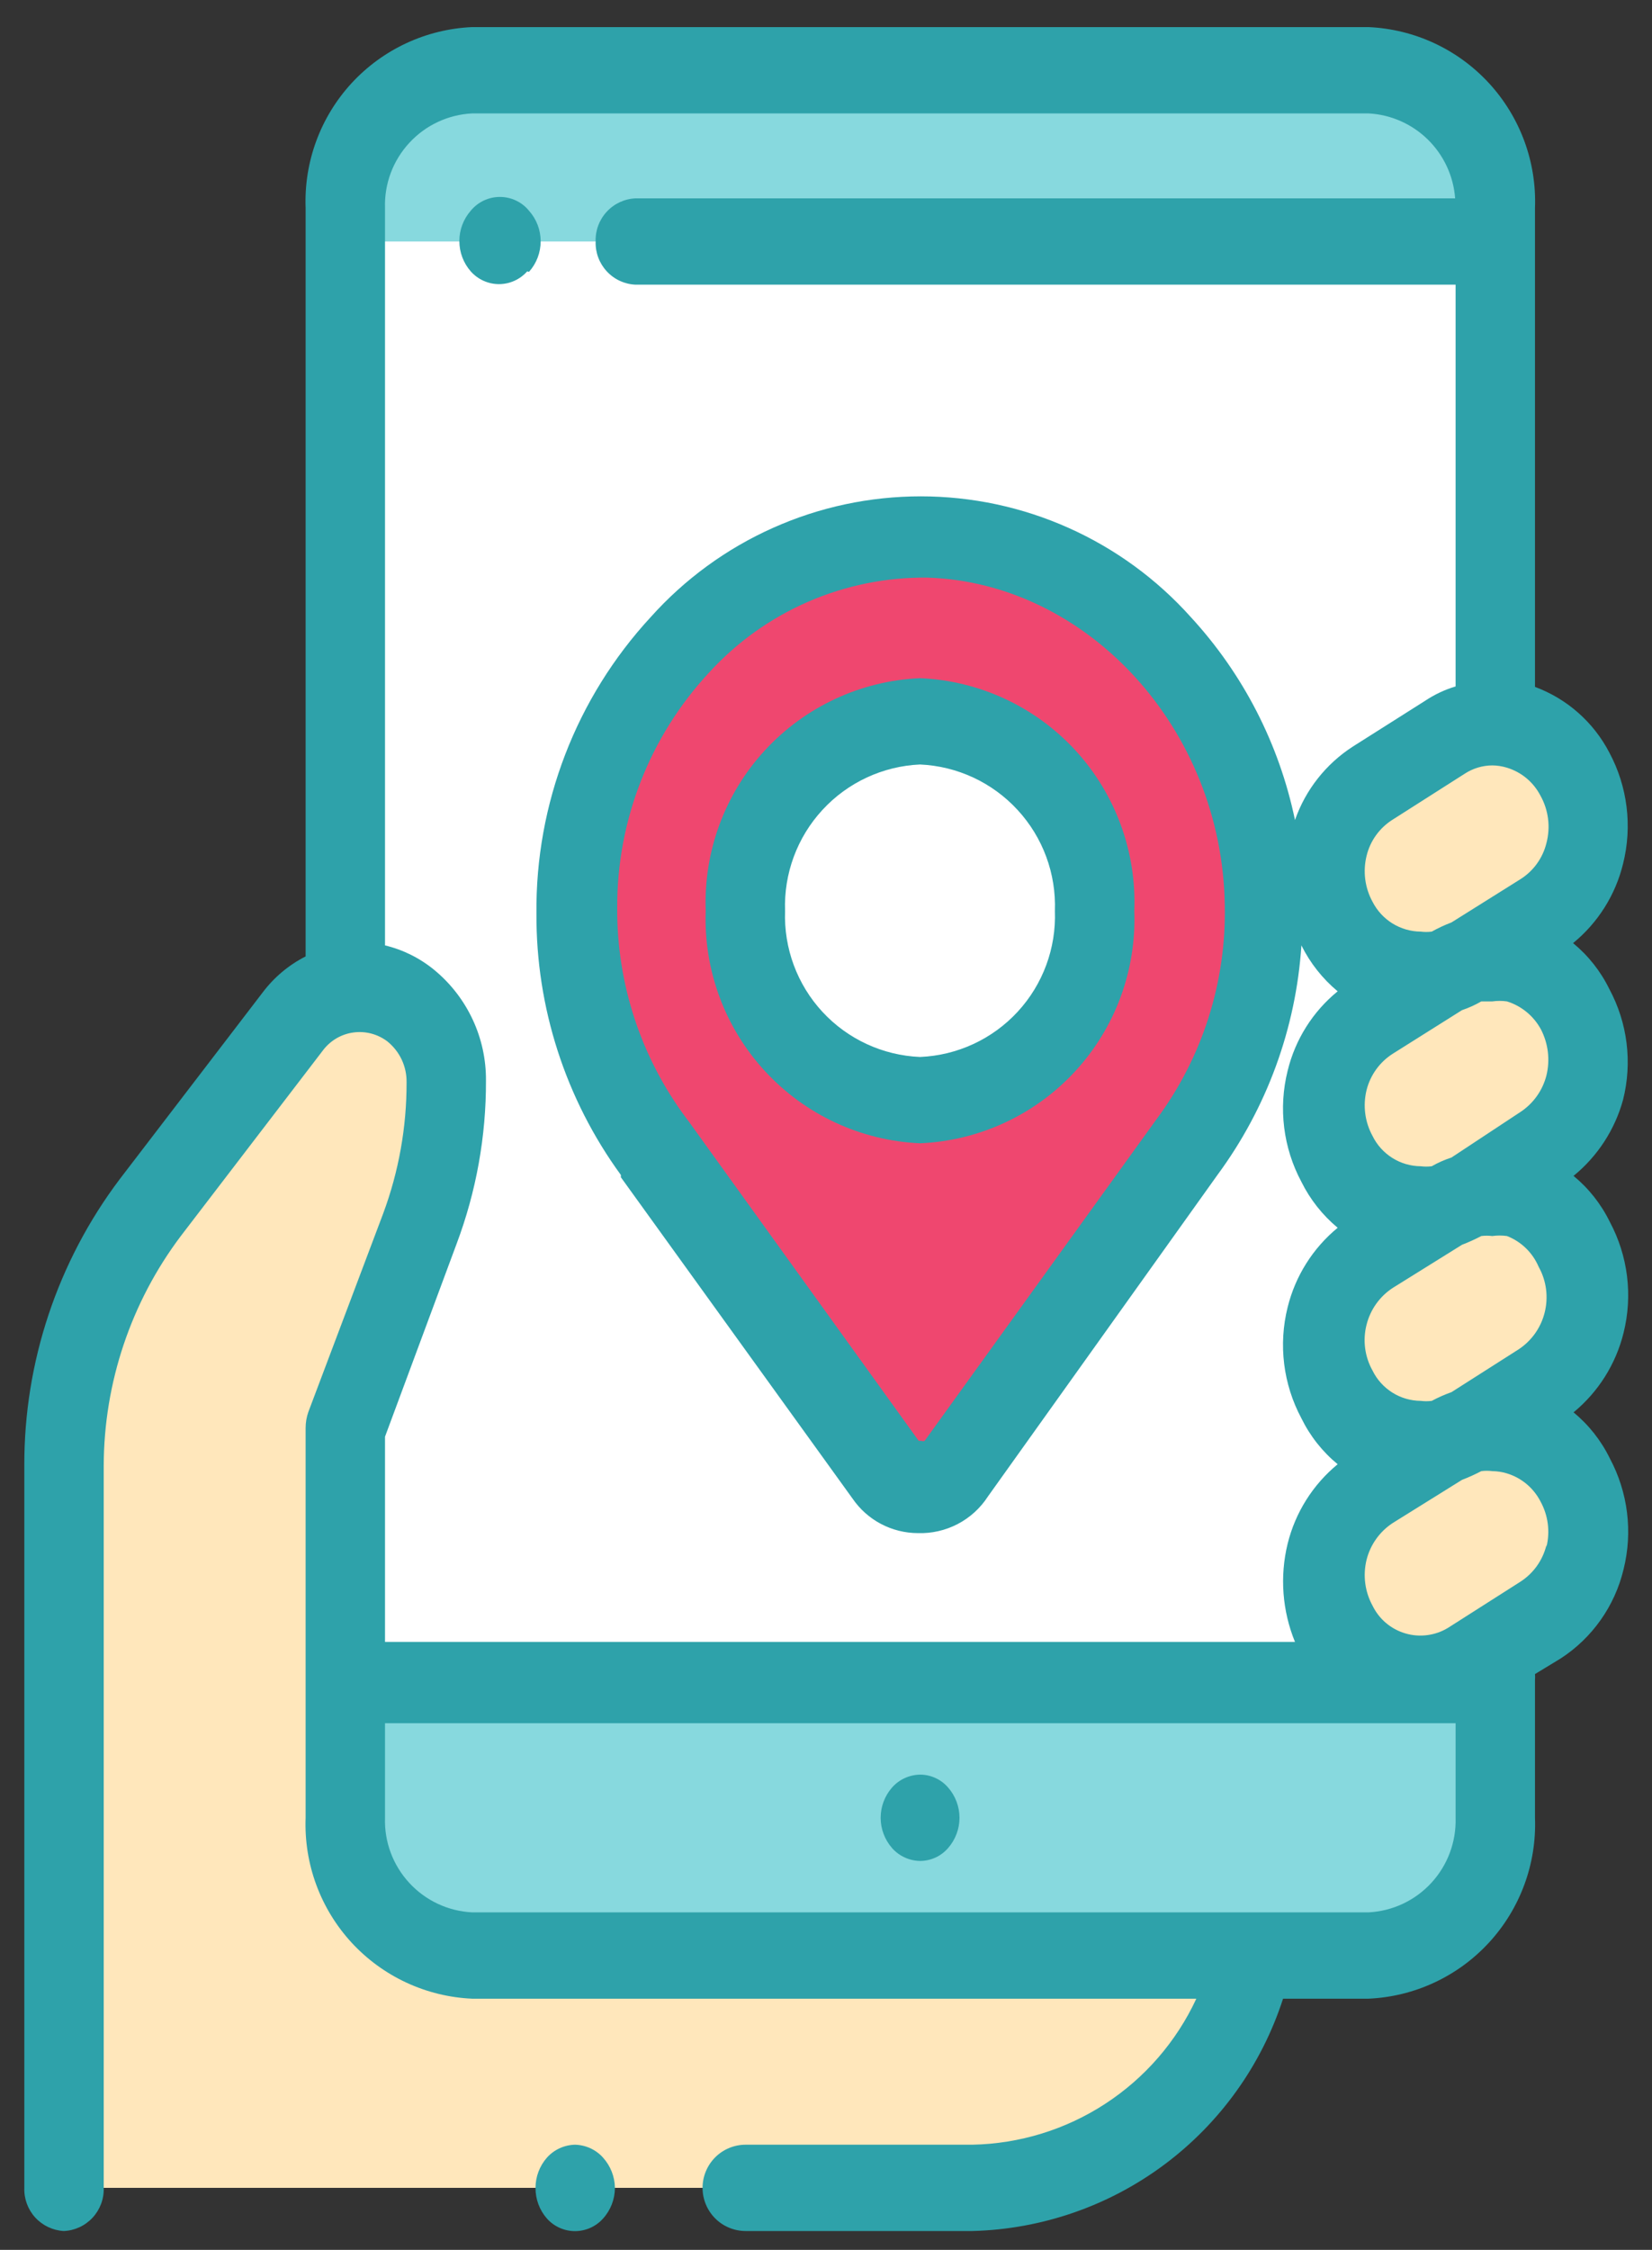 <svg width="36" height="49" viewBox="0 0 36 49" fill="none" xmlns="http://www.w3.org/2000/svg">
<rect x="0" y="0" width="36" height="49" fill="#333333" stroke="none"/>
<g clip-path="url(#clip0_12409_971)">
<path d="M32.58 15.37V4.53C32.596 4.152 32.537 3.774 32.407 3.418C32.277 3.063 32.078 2.736 31.822 2.458C31.565 2.179 31.256 1.954 30.913 1.794C30.569 1.635 30.198 1.545 29.82 1.53H10.29C9.526 1.564 8.808 1.898 8.291 2.46C7.773 3.023 7.5 3.767 7.53 4.53V39.59C7.5 40.355 7.775 41.1 8.294 41.663C8.813 42.225 9.535 42.559 10.3 42.59H29.82C30.198 42.575 30.569 42.485 30.913 42.325C31.256 42.166 31.565 41.941 31.822 41.662C32.078 41.384 32.277 41.057 32.407 40.702C32.537 40.346 32.596 39.968 32.58 39.59V15.37Z" fill="#87D9DE"/>
<path d="M7.529 5.26H32.579V36.59H7.529V5.26Z" fill="white"/>
<path d="M7.529 39.59V31.1L9.159 26.74C9.541 25.713 9.738 24.626 9.739 23.53C9.74 23.215 9.672 22.904 9.539 22.619C9.406 22.333 9.211 22.081 8.969 21.88C8.779 21.728 8.561 21.615 8.326 21.55C8.092 21.484 7.847 21.467 7.606 21.498C7.365 21.53 7.133 21.611 6.923 21.735C6.714 21.859 6.532 22.024 6.389 22.22L3.269 26.28C2.044 27.905 1.384 29.885 1.389 31.92V47.65H21.189C22.631 47.611 24.019 47.093 25.133 46.176C26.247 45.26 27.023 43.998 27.339 42.59H10.339C9.957 42.58 9.58 42.494 9.232 42.337C8.883 42.18 8.569 41.956 8.307 41.677C8.046 41.398 7.843 41.069 7.709 40.711C7.575 40.353 7.514 39.972 7.529 39.59Z" fill="#FFE7BB"/>
<path d="M30.96 21.25C30.585 21.251 30.217 21.146 29.899 20.948C29.581 20.75 29.325 20.466 29.16 20.13C28.879 19.614 28.801 19.012 28.942 18.442C29.082 17.872 29.431 17.376 29.92 17.05L31.49 16.05C31.726 15.906 31.99 15.813 32.265 15.777C32.54 15.74 32.819 15.761 33.085 15.838C33.351 15.915 33.598 16.047 33.81 16.224C34.023 16.402 34.197 16.622 34.32 16.87C34.604 17.391 34.68 18 34.533 18.575C34.387 19.15 34.028 19.648 33.53 19.97L31.96 20.97C31.657 21.15 31.312 21.246 30.96 21.25Z" fill="#FFE7BB"/>
<path d="M30.959 26.37C30.584 26.364 30.218 26.256 29.901 26.056C29.584 25.857 29.327 25.575 29.159 25.24C28.878 24.726 28.801 24.125 28.942 23.557C29.082 22.989 29.431 22.494 29.919 22.17L31.489 21.17C31.726 21.026 31.991 20.934 32.266 20.898C32.541 20.862 32.82 20.884 33.086 20.962C33.352 21.04 33.599 21.173 33.812 21.352C34.024 21.53 34.197 21.751 34.319 22C34.599 22.518 34.674 23.124 34.527 23.695C34.381 24.266 34.024 24.761 33.529 25.08L31.959 26.08C31.659 26.268 31.313 26.368 30.959 26.37Z" fill="#FFE7BB"/>
<path d="M30.959 31.48C30.584 31.474 30.218 31.366 29.901 31.166C29.584 30.967 29.327 30.685 29.159 30.35C28.878 29.836 28.801 29.235 28.942 28.667C29.082 28.099 29.431 27.604 29.919 27.28L31.489 26.28C31.726 26.136 31.991 26.044 32.266 26.008C32.541 25.972 32.82 25.994 33.086 26.072C33.352 26.15 33.599 26.283 33.812 26.462C34.024 26.64 34.197 26.861 34.319 27.11C34.599 27.628 34.674 28.234 34.527 28.805C34.381 29.376 34.024 29.87 33.529 30.19L31.959 31.19C31.657 31.373 31.312 31.473 30.959 31.48Z" fill="#FFE7BB"/>
<path d="M30.959 36.59C30.583 36.59 30.215 36.484 29.896 36.284C29.578 36.084 29.322 35.798 29.159 35.46C28.878 34.946 28.801 34.346 28.942 33.777C29.082 33.209 29.431 32.714 29.919 32.39L31.489 31.39C31.726 31.246 31.989 31.153 32.264 31.117C32.539 31.08 32.818 31.101 33.084 31.178C33.35 31.255 33.597 31.387 33.81 31.564C34.022 31.742 34.196 31.962 34.319 32.21C34.602 32.73 34.678 33.337 34.532 33.91C34.385 34.484 34.027 34.98 33.529 35.3L31.959 36.3C31.657 36.483 31.312 36.583 30.959 36.59Z" fill="#FFE7BB"/>
<path d="M12.53 19.84C12.53 15.31 15.95 11.64 20.14 11.7C24.14 11.76 27.46 15.32 27.53 19.7C27.578 21.599 26.987 23.458 25.85 24.98L20.78 32.03C20.697 32.152 20.586 32.251 20.456 32.32C20.326 32.389 20.182 32.425 20.035 32.425C19.888 32.425 19.743 32.389 19.613 32.32C19.483 32.251 19.372 32.152 19.29 32.03L14.24 25.03C13.111 23.537 12.51 21.712 12.53 19.84Z" fill="#EF476F"/>
<path d="M23.858 19.84C23.891 20.889 23.51 21.909 22.797 22.68C22.084 23.451 21.097 23.911 20.048 23.96C19.002 23.908 18.017 23.447 17.306 22.677C16.596 21.906 16.216 20.888 16.248 19.84C16.213 18.791 16.592 17.769 17.302 16.997C18.013 16.224 19 15.762 20.048 15.71C21.099 15.759 22.088 16.22 22.801 16.993C23.514 17.766 23.894 18.789 23.858 19.84Z" fill="white"/>
<path d="M20.05 38.65C19.935 38.652 19.821 38.677 19.716 38.726C19.61 38.774 19.517 38.843 19.44 38.93C19.28 39.112 19.191 39.347 19.191 39.59C19.191 39.833 19.28 40.068 19.44 40.25C19.517 40.337 19.61 40.406 19.716 40.454C19.821 40.503 19.935 40.528 20.05 40.53C20.166 40.53 20.28 40.504 20.386 40.456C20.491 40.408 20.584 40.337 20.66 40.25C20.82 40.068 20.909 39.833 20.909 39.59C20.909 39.347 20.82 39.112 20.66 38.93C20.584 38.842 20.491 38.772 20.386 38.724C20.28 38.675 20.166 38.65 20.05 38.65Z" fill="#2EA2AA"/>
<path d="M11.528 5.92C11.692 5.737 11.782 5.5 11.782 5.255C11.782 5.01 11.692 4.773 11.528 4.59C11.452 4.496 11.355 4.42 11.245 4.368C11.135 4.316 11.015 4.289 10.893 4.289C10.772 4.289 10.652 4.316 10.542 4.368C10.432 4.42 10.335 4.496 10.258 4.59C10.098 4.772 10.01 5.007 10.01 5.25C10.01 5.493 10.098 5.727 10.258 5.91C10.335 5.997 10.43 6.067 10.536 6.115C10.642 6.163 10.757 6.188 10.873 6.188C10.99 6.188 11.105 6.163 11.211 6.115C11.317 6.067 11.412 5.997 11.489 5.91L11.528 5.92Z" fill="#2EA2AA"/>
<path d="M35.37 23.95C35.574 23.137 35.467 22.278 35.07 21.54C34.881 21.154 34.612 20.813 34.28 20.54C34.822 20.098 35.205 19.49 35.37 18.81C35.574 17.994 35.467 17.131 35.07 16.39C34.726 15.729 34.149 15.219 33.45 14.96V4.53C33.488 3.527 33.127 2.55 32.447 1.811C31.767 1.073 30.823 0.634 29.82 0.59L10.29 0.59C9.287 0.634 8.343 1.073 7.662 1.811C6.982 2.55 6.622 3.527 6.66 4.53V20.83C6.29 21.018 5.969 21.288 5.72 21.62L2.61 25.68C1.254 27.477 0.523 29.669 0.53 31.92V47.65C0.522 47.888 0.607 48.12 0.768 48.296C0.929 48.471 1.152 48.577 1.39 48.59C1.629 48.58 1.855 48.475 2.018 48.299C2.181 48.123 2.268 47.89 2.26 47.65V31.92C2.265 30.116 2.854 28.361 3.94 26.92L7.05 22.86C7.212 22.654 7.448 22.519 7.708 22.486C7.968 22.452 8.231 22.522 8.44 22.68C8.573 22.787 8.68 22.922 8.753 23.076C8.826 23.231 8.862 23.399 8.86 23.57C8.863 24.546 8.69 25.515 8.35 26.43L6.72 30.75C6.68 30.863 6.66 30.981 6.66 31.1V39.59C6.622 40.593 6.982 41.57 7.662 42.309C8.343 43.047 9.287 43.486 10.29 43.53H26.07C25.636 44.464 24.948 45.257 24.085 45.819C23.223 46.381 22.219 46.69 21.19 46.71H16.25C16 46.71 15.761 46.809 15.585 46.985C15.409 47.162 15.31 47.401 15.31 47.65C15.31 47.899 15.409 48.138 15.585 48.315C15.761 48.491 16 48.59 16.25 48.59H21.19C22.703 48.551 24.168 48.044 25.38 47.138C26.593 46.231 27.494 44.971 27.96 43.53H29.82C30.823 43.486 31.767 43.047 32.447 42.309C33.127 41.57 33.488 40.593 33.45 39.59V36.59C33.454 36.547 33.454 36.503 33.45 36.46L34.01 36.12C34.699 35.673 35.189 34.978 35.38 34.18C35.584 33.364 35.477 32.502 35.08 31.76C34.891 31.374 34.622 31.033 34.29 30.76C34.83 30.316 35.212 29.709 35.38 29.03C35.584 28.214 35.477 27.352 35.08 26.61C34.891 26.224 34.622 25.883 34.29 25.61C34.814 25.183 35.192 24.602 35.37 23.95ZM31.63 30.32C31.482 30.373 31.338 30.436 31.2 30.51C31.12 30.52 31.04 30.52 30.96 30.51C30.741 30.508 30.527 30.446 30.341 30.329C30.156 30.212 30.006 30.047 29.91 29.85C29.74 29.546 29.693 29.188 29.78 28.85C29.863 28.521 30.066 28.236 30.35 28.05L31.86 27.11C32.004 27.055 32.144 26.991 32.28 26.92C32.359 26.91 32.44 26.91 32.52 26.92C32.626 26.905 32.734 26.905 32.84 26.92C32.994 26.98 33.134 27.07 33.252 27.185C33.371 27.3 33.465 27.438 33.53 27.59C33.7 27.894 33.746 28.252 33.66 28.59C33.577 28.919 33.374 29.204 33.09 29.39L31.63 30.32ZM31.63 25.21C31.48 25.259 31.337 25.322 31.2 25.4C31.12 25.41 31.04 25.41 30.96 25.4C30.741 25.398 30.527 25.336 30.341 25.219C30.156 25.102 30.006 24.937 29.91 24.74C29.743 24.435 29.697 24.078 29.78 23.74C29.862 23.414 30.066 23.131 30.35 22.95L31.86 22C32.006 21.951 32.147 21.887 32.28 21.81H32.52C32.626 21.795 32.734 21.795 32.84 21.81C33.157 21.909 33.422 22.128 33.58 22.42C33.739 22.728 33.782 23.083 33.7 23.42C33.617 23.749 33.414 24.034 33.13 24.22L31.63 25.21ZM33.7 18.36C33.62 18.688 33.416 18.971 33.13 19.15L31.63 20.09C31.482 20.146 31.338 20.213 31.2 20.29C31.12 20.3 31.04 20.3 30.96 20.29C30.742 20.288 30.529 20.226 30.344 20.112C30.159 19.997 30.009 19.834 29.91 19.64C29.743 19.335 29.697 18.978 29.78 18.64C29.859 18.312 30.064 18.029 30.35 17.85L31.92 16.85C32.098 16.734 32.307 16.671 32.52 16.67C32.628 16.671 32.736 16.688 32.84 16.72C32.996 16.768 33.141 16.846 33.267 16.951C33.392 17.056 33.495 17.185 33.57 17.33C33.745 17.644 33.791 18.013 33.7 18.36ZM9.95 27.09C10.378 25.952 10.595 24.746 10.59 23.53C10.593 23.072 10.494 22.619 10.3 22.204C10.106 21.789 9.823 21.422 9.47 21.13C9.156 20.87 8.786 20.685 8.39 20.59V4.53C8.373 4.006 8.563 3.497 8.919 3.112C9.274 2.726 9.766 2.496 10.29 2.47H29.82C30.306 2.495 30.766 2.697 31.114 3.038C31.462 3.379 31.674 3.834 31.71 4.32H13.85C13.61 4.33 13.384 4.435 13.222 4.611C13.059 4.787 12.972 5.02 12.98 5.26C12.972 5.5 13.059 5.733 13.222 5.909C13.384 6.085 13.61 6.19 13.85 6.2H31.72V14.95C31.486 15.02 31.263 15.125 31.06 15.26L29.48 16.26C28.894 16.639 28.45 17.201 28.22 17.86C27.877 16.208 27.093 14.681 25.95 13.44C25.209 12.613 24.302 11.951 23.288 11.498C22.274 11.044 21.175 10.81 20.065 10.81C18.954 10.81 17.856 11.044 16.842 11.498C15.828 11.951 14.921 12.613 14.18 13.44C12.556 15.197 11.666 17.508 11.69 19.9C11.68 21.944 12.325 23.938 13.53 25.59V25.64L18.58 32.64C18.738 32.87 18.95 33.059 19.198 33.19C19.445 33.32 19.72 33.389 20 33.39C20.302 33.4 20.602 33.332 20.87 33.192C21.139 33.052 21.366 32.844 21.53 32.59L26.53 25.59C27.605 24.133 28.241 22.397 28.36 20.59C28.551 20.975 28.82 21.315 29.15 21.59C28.608 22.032 28.225 22.64 28.06 23.32C27.856 24.136 27.963 24.998 28.36 25.74C28.551 26.125 28.82 26.465 29.15 26.74C28.61 27.184 28.228 27.791 28.06 28.47C27.856 29.286 27.963 30.148 28.36 30.89C28.549 31.276 28.818 31.617 29.15 31.89C28.61 32.334 28.228 32.941 28.06 33.62C27.886 34.332 27.942 35.081 28.22 35.76H8.39V31.29L9.95 27.09ZM26.69 19.71C26.726 21.389 26.202 23.032 25.2 24.38L20.15 31.38C20.139 31.385 20.127 31.387 20.115 31.387C20.103 31.387 20.091 31.385 20.08 31.38C20.08 31.38 20.03 31.38 20.02 31.38L15.02 24.44L14.96 24.36C13.971 23.038 13.441 21.43 13.45 19.78C13.44 17.878 14.155 16.044 15.45 14.65C16.053 13.989 16.788 13.463 17.609 13.106C18.429 12.75 19.315 12.57 20.21 12.58C23.69 12.69 26.63 15.86 26.69 19.71ZM29.82 41.65H10.29C9.766 41.624 9.274 41.394 8.919 41.008C8.563 40.623 8.373 40.114 8.39 39.59V37.53H31.72V39.59C31.736 40.114 31.546 40.623 31.191 41.008C30.836 41.394 30.343 41.624 29.82 41.65ZM33.7 33.65C33.62 33.98 33.416 34.267 33.13 34.45L31.56 35.45C31.422 35.535 31.268 35.59 31.108 35.611C30.947 35.633 30.784 35.621 30.628 35.575C30.473 35.53 30.329 35.453 30.205 35.349C30.081 35.245 29.981 35.115 29.91 34.97C29.743 34.665 29.697 34.308 29.78 33.97C29.863 33.641 30.066 33.356 30.35 33.17L31.86 32.23C32.004 32.175 32.144 32.111 32.28 32.04C32.359 32.03 32.44 32.03 32.52 32.04C32.628 32.041 32.736 32.058 32.84 32.09C32.996 32.138 33.141 32.216 33.267 32.321C33.392 32.426 33.495 32.555 33.57 32.7C33.736 33.002 33.783 33.355 33.7 33.69V33.65Z" fill="#2EA2AA"/>
<path d="M12.53 46.71C12.415 46.713 12.301 46.739 12.196 46.787C12.091 46.835 11.997 46.904 11.92 46.99C11.759 47.172 11.67 47.407 11.67 47.65C11.668 47.897 11.757 48.135 11.92 48.32C11.997 48.406 12.091 48.474 12.196 48.521C12.301 48.568 12.415 48.592 12.53 48.592C12.645 48.592 12.759 48.568 12.864 48.521C12.969 48.474 13.063 48.406 13.14 48.32C13.307 48.137 13.399 47.898 13.4 47.65C13.397 47.406 13.304 47.171 13.14 46.99C13.063 46.904 12.969 46.835 12.864 46.787C12.759 46.739 12.645 46.713 12.53 46.71Z" fill="#2EA2AA"/>
<path d="M20.049 14.77C18.758 14.827 17.543 15.392 16.668 16.342C15.793 17.292 15.33 18.549 15.379 19.84C15.332 21.129 15.797 22.384 16.672 23.331C17.547 24.279 18.76 24.843 20.049 24.9C21.338 24.845 22.553 24.282 23.428 23.334C24.303 22.386 24.767 21.13 24.718 19.84C24.77 18.549 24.307 17.29 23.432 16.339C22.556 15.389 21.34 14.825 20.049 14.77ZM20.049 23.02C19.238 22.986 18.473 22.633 17.922 22.037C17.371 21.441 17.079 20.651 17.108 19.84C17.079 19.028 17.371 18.237 17.922 17.64C18.472 17.042 19.237 16.686 20.049 16.65C20.86 16.686 21.625 17.042 22.175 17.64C22.726 18.237 23.018 19.028 22.988 19.84C23.018 20.651 22.726 21.441 22.175 22.037C21.624 22.633 20.859 22.986 20.049 23.02Z" fill="#2EA2AA"/>
</g>
<defs>
<clipPath id="clip0_12409_971">
<rect width="34.94" height="48" fill="white" transform="translate(0.529 0.59)"/>
</clipPath>
</defs>
</svg>
